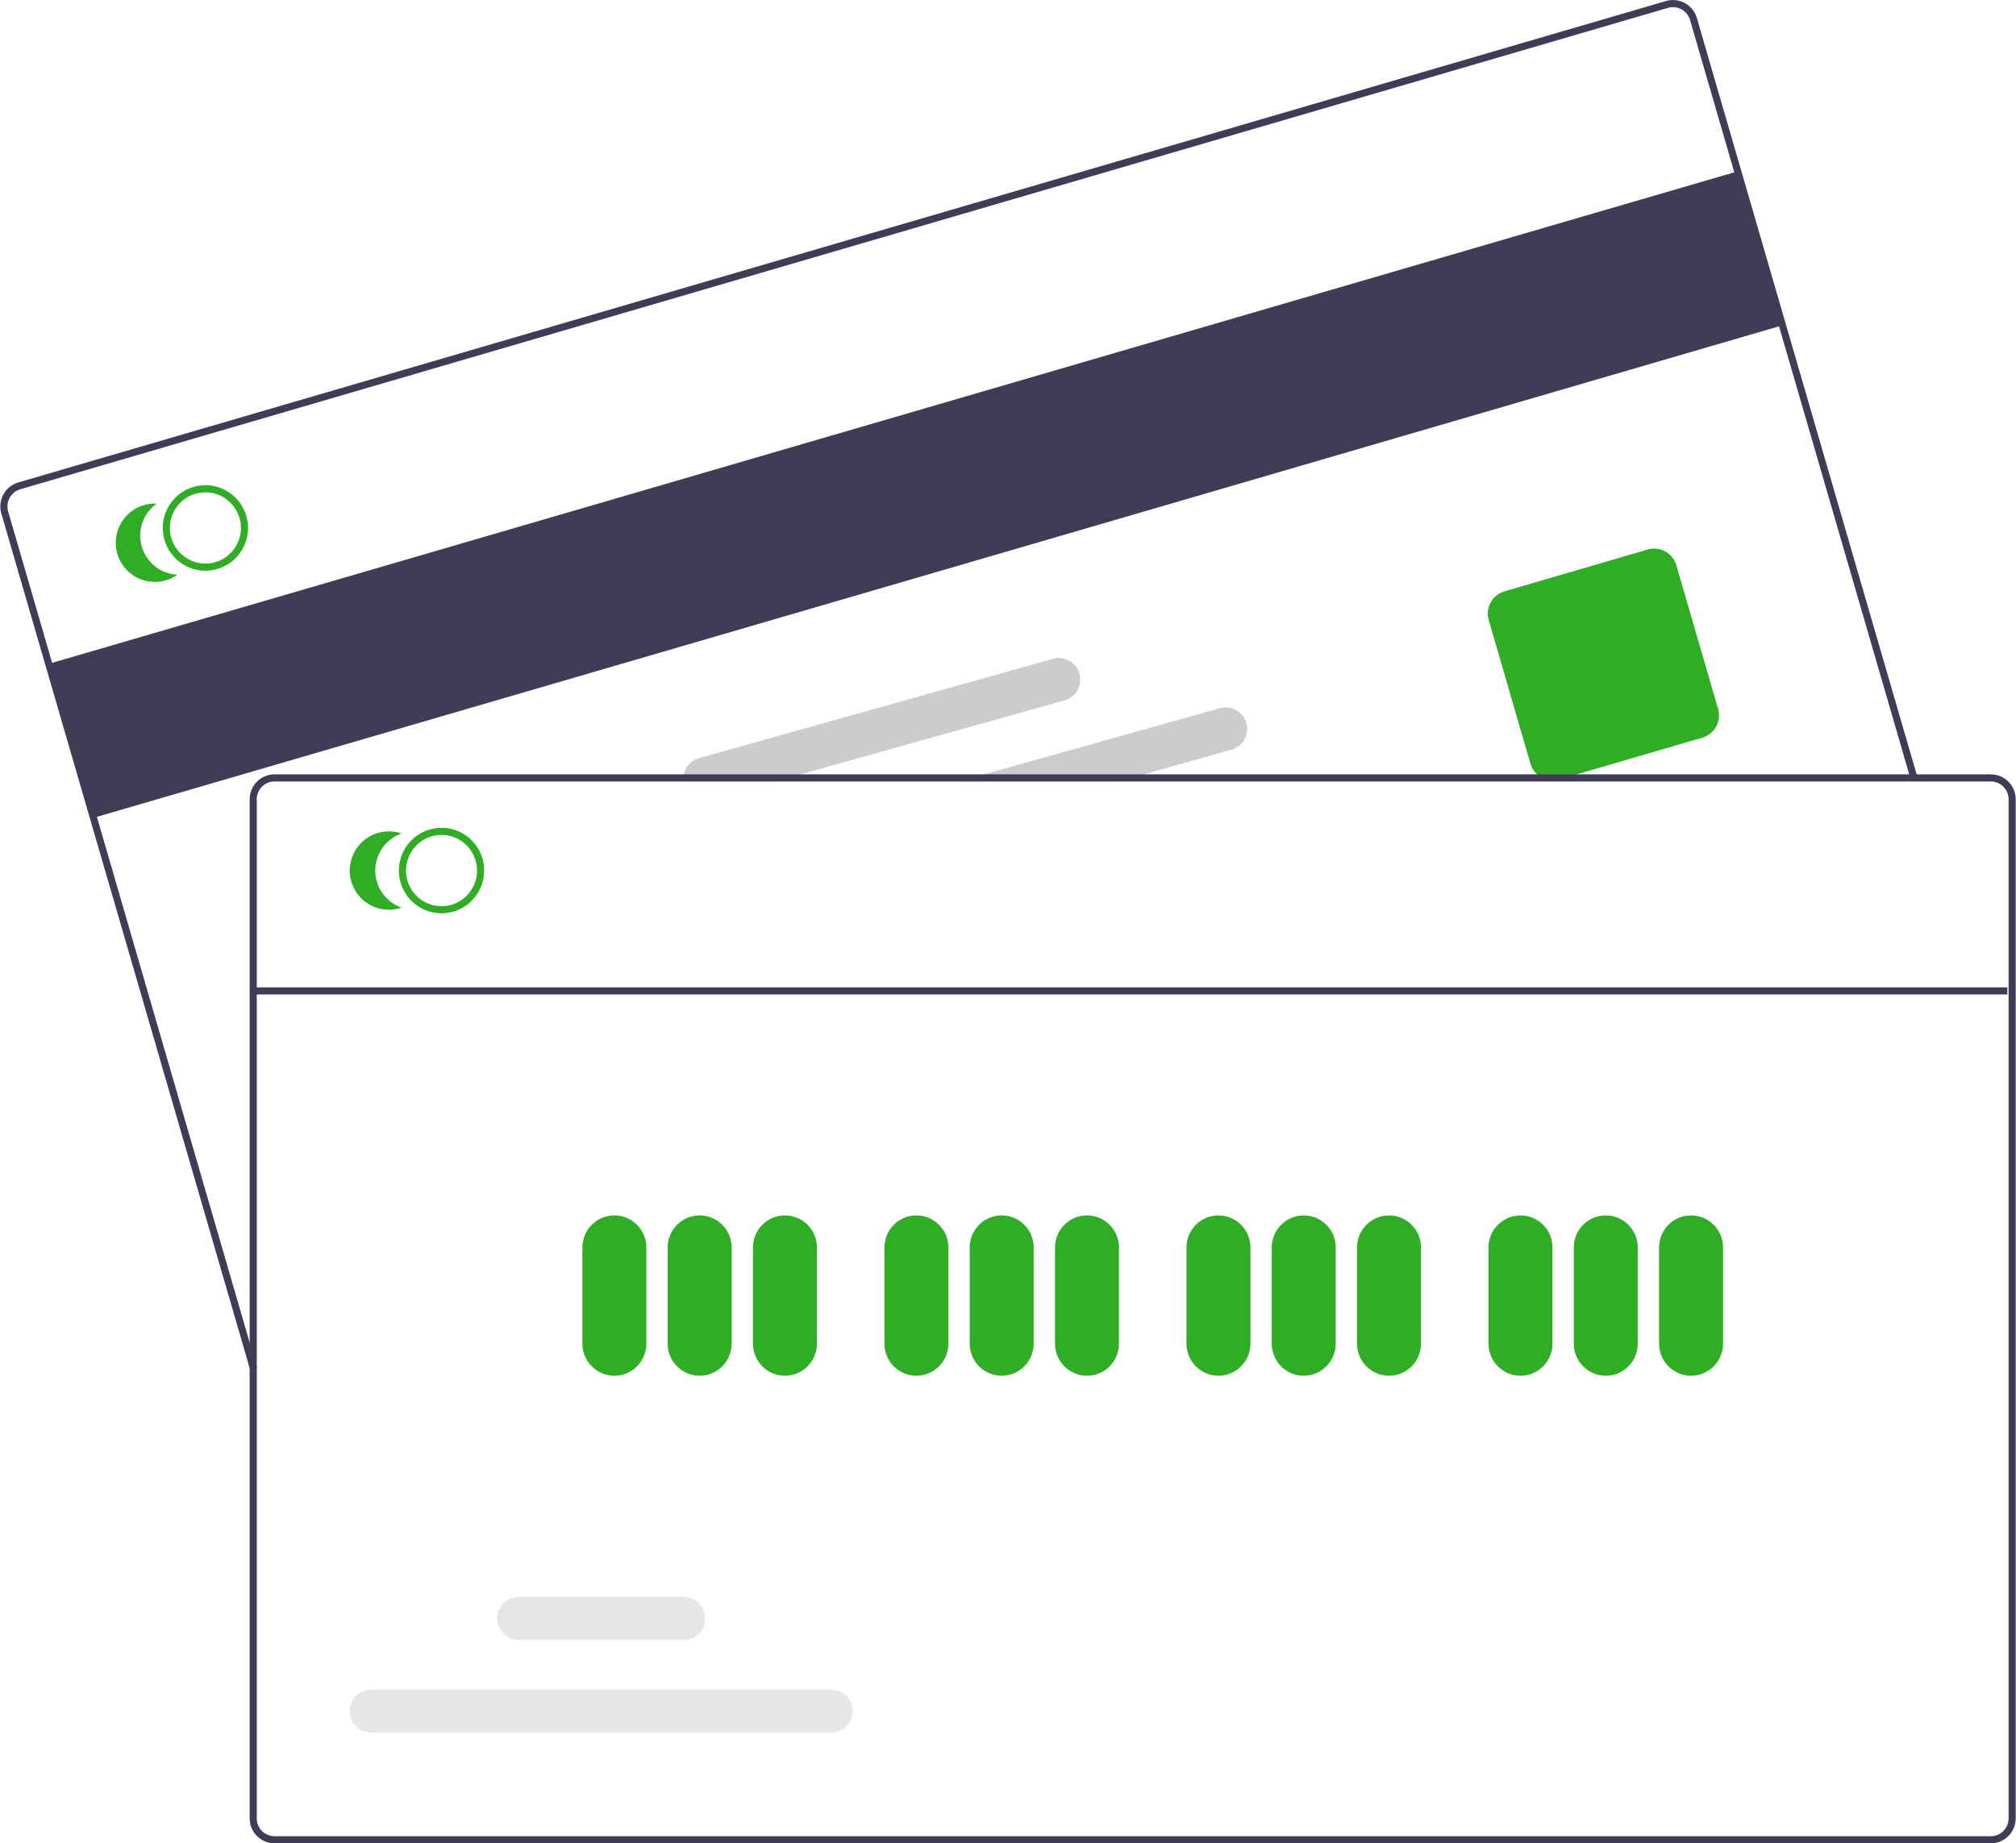 <svg xmlns="http://www.w3.org/2000/svg" xmlns:xlink="http://www.w3.org/1999/xlink" width="117" height="107" xml:space="preserve"><g transform="translate(-225 -42)"><path d="M67.252 63.406 169.358 63.406 169.358 72.689 67.252 72.689Z" fill="#3F3D56" transform="matrix(0.96 -0.28 0.28 0.963 145.527 38.301)"></path><path d="M79.686 118.78 65.24 69.2C65.017 68.435 65.457 67.633 66.222 67.411L161.853 39.548C162.618 39.326 163.419 39.765 163.643 40.53L176.44 84.454 176.044 84.569 163.247 40.645C163.087 40.099 162.515 39.785 161.968 39.944L66.338 67.806C65.791 67.966 65.477 68.538 65.636 69.085L80.082 118.664Z" fill="#3F3D56" transform="matrix(1 0 0 1.003 159.836 2.393)"></path><path d="M155.274 84.658C154.678 84.657 154.154 84.264 153.987 83.692L151.564 75.376C151.358 74.666 151.766 73.922 152.476 73.714L160.791 71.291C161.502 71.085 162.245 71.493 162.453 72.204L164.876 80.519C165.082 81.23 164.674 81.973 163.964 82.181L155.648 84.604C155.527 84.639 155.401 84.658 155.274 84.658Z" fill="#2FAD25" transform="matrix(1 0 0 1.003 159.836 2.393)"></path><path d="M79.462 69.354C79.438 69.268 79.408 69.184 79.374 69.102 78.853 67.838 77.407 67.236 76.143 67.757 75.067 68.2 74.446 69.332 74.649 70.478 74.664 70.565 74.684 70.652 74.709 70.737 75.018 71.793 75.987 72.519 77.087 72.519 77.32 72.52 77.553 72.486 77.778 72.42 79.088 72.037 79.842 70.665 79.462 69.354ZM77.662 72.024C76.569 72.341 75.425 71.714 75.105 70.622 75.081 70.537 75.061 70.45 75.047 70.362 74.871 69.237 75.641 68.183 76.766 68.007 77.692 67.862 78.599 68.361 78.973 69.22 79.011 69.3 79.042 69.384 79.067 69.469 79.383 70.562 78.755 71.706 77.662 72.024Z" fill="#2FAD25" transform="matrix(1 0 0 1.003 159.836 2.393)"></path><path d="M73.393 71.121C73.122 70.192 73.471 69.193 74.26 68.635 73.009 68.573 71.945 69.539 71.884 70.79 71.823 72.041 72.788 73.105 74.04 73.166 74.546 73.191 75.046 73.045 75.46 72.752 74.494 72.705 73.663 72.05 73.393 71.121Z" fill="#2FAD25" transform="matrix(1 0 0 1.003 159.836 2.393)"></path><path d="M137.5 81.341C137.316 80.678 136.629 80.29 135.966 80.475 135.965 80.475 135.965 80.475 135.964 80.475L122.273 84.305 120.798 84.718 130.058 84.718 131.532 84.305 136.636 82.878C137.299 82.692 137.685 82.004 137.5 81.341Z" fill="#CCCCCC" transform="matrix(1 0 0 1.003 159.836 2.393)"></path><path d="M127.814 78.481C127.628 77.818 126.94 77.431 126.277 77.617L105.733 83.363C105.14 83.531 104.758 84.106 104.832 84.718L110.151 84.718 111.627 84.305 126.95 80.02C127.613 79.833 127.999 79.145 127.814 78.481Z" fill="#CCCCCC" transform="matrix(1 0 0 1.003 159.836 2.393)"></path><path d="M180.703 84.305 81.096 84.305C80.299 84.305 79.654 84.951 79.653 85.748L79.653 144.729C79.654 145.526 80.299 146.171 81.096 146.172L180.703 146.172C181.5 146.171 182.146 145.526 182.147 144.729L182.147 85.748C182.146 84.951 181.5 84.305 180.703 84.305ZM181.734 144.729C181.734 145.298 181.273 145.76 180.703 145.76L81.096 145.76C80.527 145.76 80.065 145.298 80.065 144.729L80.065 85.748C80.065 85.179 80.527 84.717 81.096 84.717L180.703 84.717C181.273 84.717 181.734 85.179 181.734 85.748Z" fill="#3F3D56" transform="matrix(1 0 0 1.003 159.836 2.393)"></path><path d="M90.788 92.348C89.421 92.348 88.313 91.24 88.313 89.873 88.313 88.506 89.421 87.398 90.788 87.398 92.155 87.398 93.263 88.506 93.263 89.873 93.261 91.239 92.154 92.346 90.788 92.348ZM90.788 87.811C89.649 87.811 88.726 88.734 88.726 89.873 88.726 91.012 89.649 91.935 90.788 91.935 91.927 91.935 92.85 91.012 92.85 89.873 92.849 88.735 91.927 87.812 90.788 87.811Z" fill="#2FAD25" transform="matrix(1 0 0 1.003 159.836 2.393)"></path><path d="M86.942 89.873C86.942 88.906 87.556 88.044 88.47 87.729 87.286 87.32 85.995 87.949 85.586 89.133 85.177 90.318 85.806 91.609 86.991 92.018 87.47 92.183 87.991 92.183 88.47 92.018 87.556 91.702 86.942 90.841 86.942 89.873Z" fill="#2FAD25" transform="matrix(1 0 0 1.003 159.836 2.393)"></path><path d="M100.82 119.111C99.795 119.11 98.965 118.28 98.964 117.255L98.964 111.687C98.964 110.662 99.795 109.831 100.82 109.831 101.845 109.831 102.676 110.662 102.676 111.687L102.676 117.255C102.675 118.28 101.844 119.11 100.82 119.111Z" fill="#2FAD25" transform="matrix(1 0 0 1.003 159.836 2.393)"></path><path d="M105.769 119.111C104.745 119.11 103.914 118.28 103.913 117.255L103.913 111.687C103.913 110.662 104.744 109.831 105.769 109.831 106.794 109.831 107.625 110.662 107.625 111.687L107.625 117.255C107.624 118.28 106.794 119.11 105.769 119.111Z" fill="#2FAD25" transform="matrix(1 0 0 1.003 159.836 2.393)"></path><path d="M110.719 119.111C109.694 119.11 108.864 118.28 108.863 117.255L108.863 111.687C108.863 110.662 109.694 109.831 110.719 109.831 111.744 109.831 112.575 110.662 112.575 111.687L112.575 117.255C112.573 118.28 111.743 119.11 110.719 119.111Z" fill="#2FAD25" transform="matrix(1 0 0 1.003 159.836 2.393)"></path><path d="M118.349 119.111C117.324 119.11 116.494 118.28 116.493 117.255L116.493 111.687C116.493 110.662 117.324 109.831 118.349 109.831 119.374 109.831 120.205 110.662 120.205 111.687L120.205 117.255C120.204 118.28 119.373 119.11 118.349 119.111Z" fill="#2FAD25" transform="matrix(1 0 0 1.003 159.836 2.393)"></path><path d="M123.298 119.111C122.274 119.11 121.444 118.28 121.442 117.255L121.442 111.687C121.442 110.662 122.273 109.831 123.298 109.831 124.323 109.831 125.154 110.662 125.154 111.687L125.154 117.255C125.153 118.28 124.323 119.11 123.298 119.111Z" fill="#2FAD25" transform="matrix(1 0 0 1.003 159.836 2.393)"></path><path d="M128.248 119.111C127.223 119.11 126.393 118.28 126.392 117.255L126.392 111.687C126.392 110.662 127.223 109.831 128.248 109.831 129.273 109.831 130.104 110.662 130.104 111.687L130.104 117.255C130.103 118.28 129.272 119.11 128.248 119.111Z" fill="#2FAD25" transform="matrix(1 0 0 1.003 159.836 2.393)"></path><path d="M135.878 119.111C134.854 119.11 134.023 118.28 134.022 117.255L134.022 111.687C134.022 110.662 134.853 109.831 135.878 109.831 136.903 109.831 137.734 110.662 137.734 111.687L137.734 117.255C137.733 118.28 136.903 119.11 135.878 119.111Z" fill="#2FAD25" transform="matrix(1 0 0 1.003 159.836 2.393)"></path><path d="M140.827 119.111C139.803 119.11 138.973 118.28 138.971 117.255L138.971 111.687C138.971 110.662 139.803 109.831 140.827 109.831 141.853 109.831 142.684 110.662 142.684 111.687L142.684 117.255C142.682 118.28 141.852 119.11 140.827 119.111Z" fill="#2FAD25" transform="matrix(1 0 0 1.003 159.836 2.393)"></path><path d="M145.777 119.111C144.752 119.11 143.922 118.28 143.921 117.255L143.921 111.687C143.921 110.662 144.752 109.831 145.777 109.831 146.802 109.831 147.633 110.662 147.633 111.687L147.633 117.255C147.632 118.28 146.801 119.11 145.777 119.111Z" fill="#2FAD25" transform="matrix(1 0 0 1.003 159.836 2.393)"></path><path d="M153.407 119.111C152.383 119.11 151.552 118.28 151.551 117.255L151.551 111.687C151.551 110.662 152.382 109.831 153.407 109.831 154.432 109.831 155.263 110.662 155.263 111.687L155.263 117.255C155.262 118.28 154.432 119.11 153.407 119.111Z" fill="#2FAD25" transform="matrix(1 0 0 1.003 159.836 2.393)"></path><path d="M158.357 119.111C157.332 119.11 156.502 118.28 156.501 117.255L156.501 111.687C156.501 110.662 157.332 109.831 158.357 109.831 159.382 109.831 160.213 110.662 160.213 111.687L160.213 117.255C160.211 118.28 159.381 119.11 158.357 119.111Z" fill="#2FAD25" transform="matrix(1 0 0 1.003 159.836 2.393)"></path><path d="M163.306 119.111C162.282 119.11 161.451 118.28 161.45 117.255L161.45 111.687C161.45 110.662 162.281 109.831 163.306 109.831 164.331 109.831 165.162 110.662 165.162 111.687L165.162 117.255C165.161 118.28 164.331 119.11 163.306 119.111Z" fill="#2FAD25" transform="matrix(1 0 0 1.003 159.836 2.393)"></path><path d="M113.403 139.768 86.709 139.768C86.021 139.768 85.462 139.21 85.462 138.521 85.462 137.832 86.021 137.274 86.709 137.274L113.403 137.274C114.092 137.274 114.65 137.832 114.65 138.521 114.65 139.21 114.092 139.768 113.403 139.768Z" fill="#E6E6E6" transform="matrix(1 0 0 1.003 159.836 2.393)"></path><path d="M104.845 134.406 95.268 134.406C94.579 134.406 94.02 133.848 94.02 133.159 94.02 132.471 94.579 131.912 95.268 131.912L104.845 131.912C105.534 131.912 106.092 132.471 106.092 133.159 106.092 133.848 105.534 134.406 104.845 134.406Z" fill="#E6E6E6" transform="matrix(1 0 0 1.003 159.836 2.393)"></path><path d="M14.809 57.143 116.478 57.143 116.478 57.556 14.809 57.556Z" fill="#3F3D56" transform="matrix(1 0 0 1.003 225.018 42)"></path></g></svg>